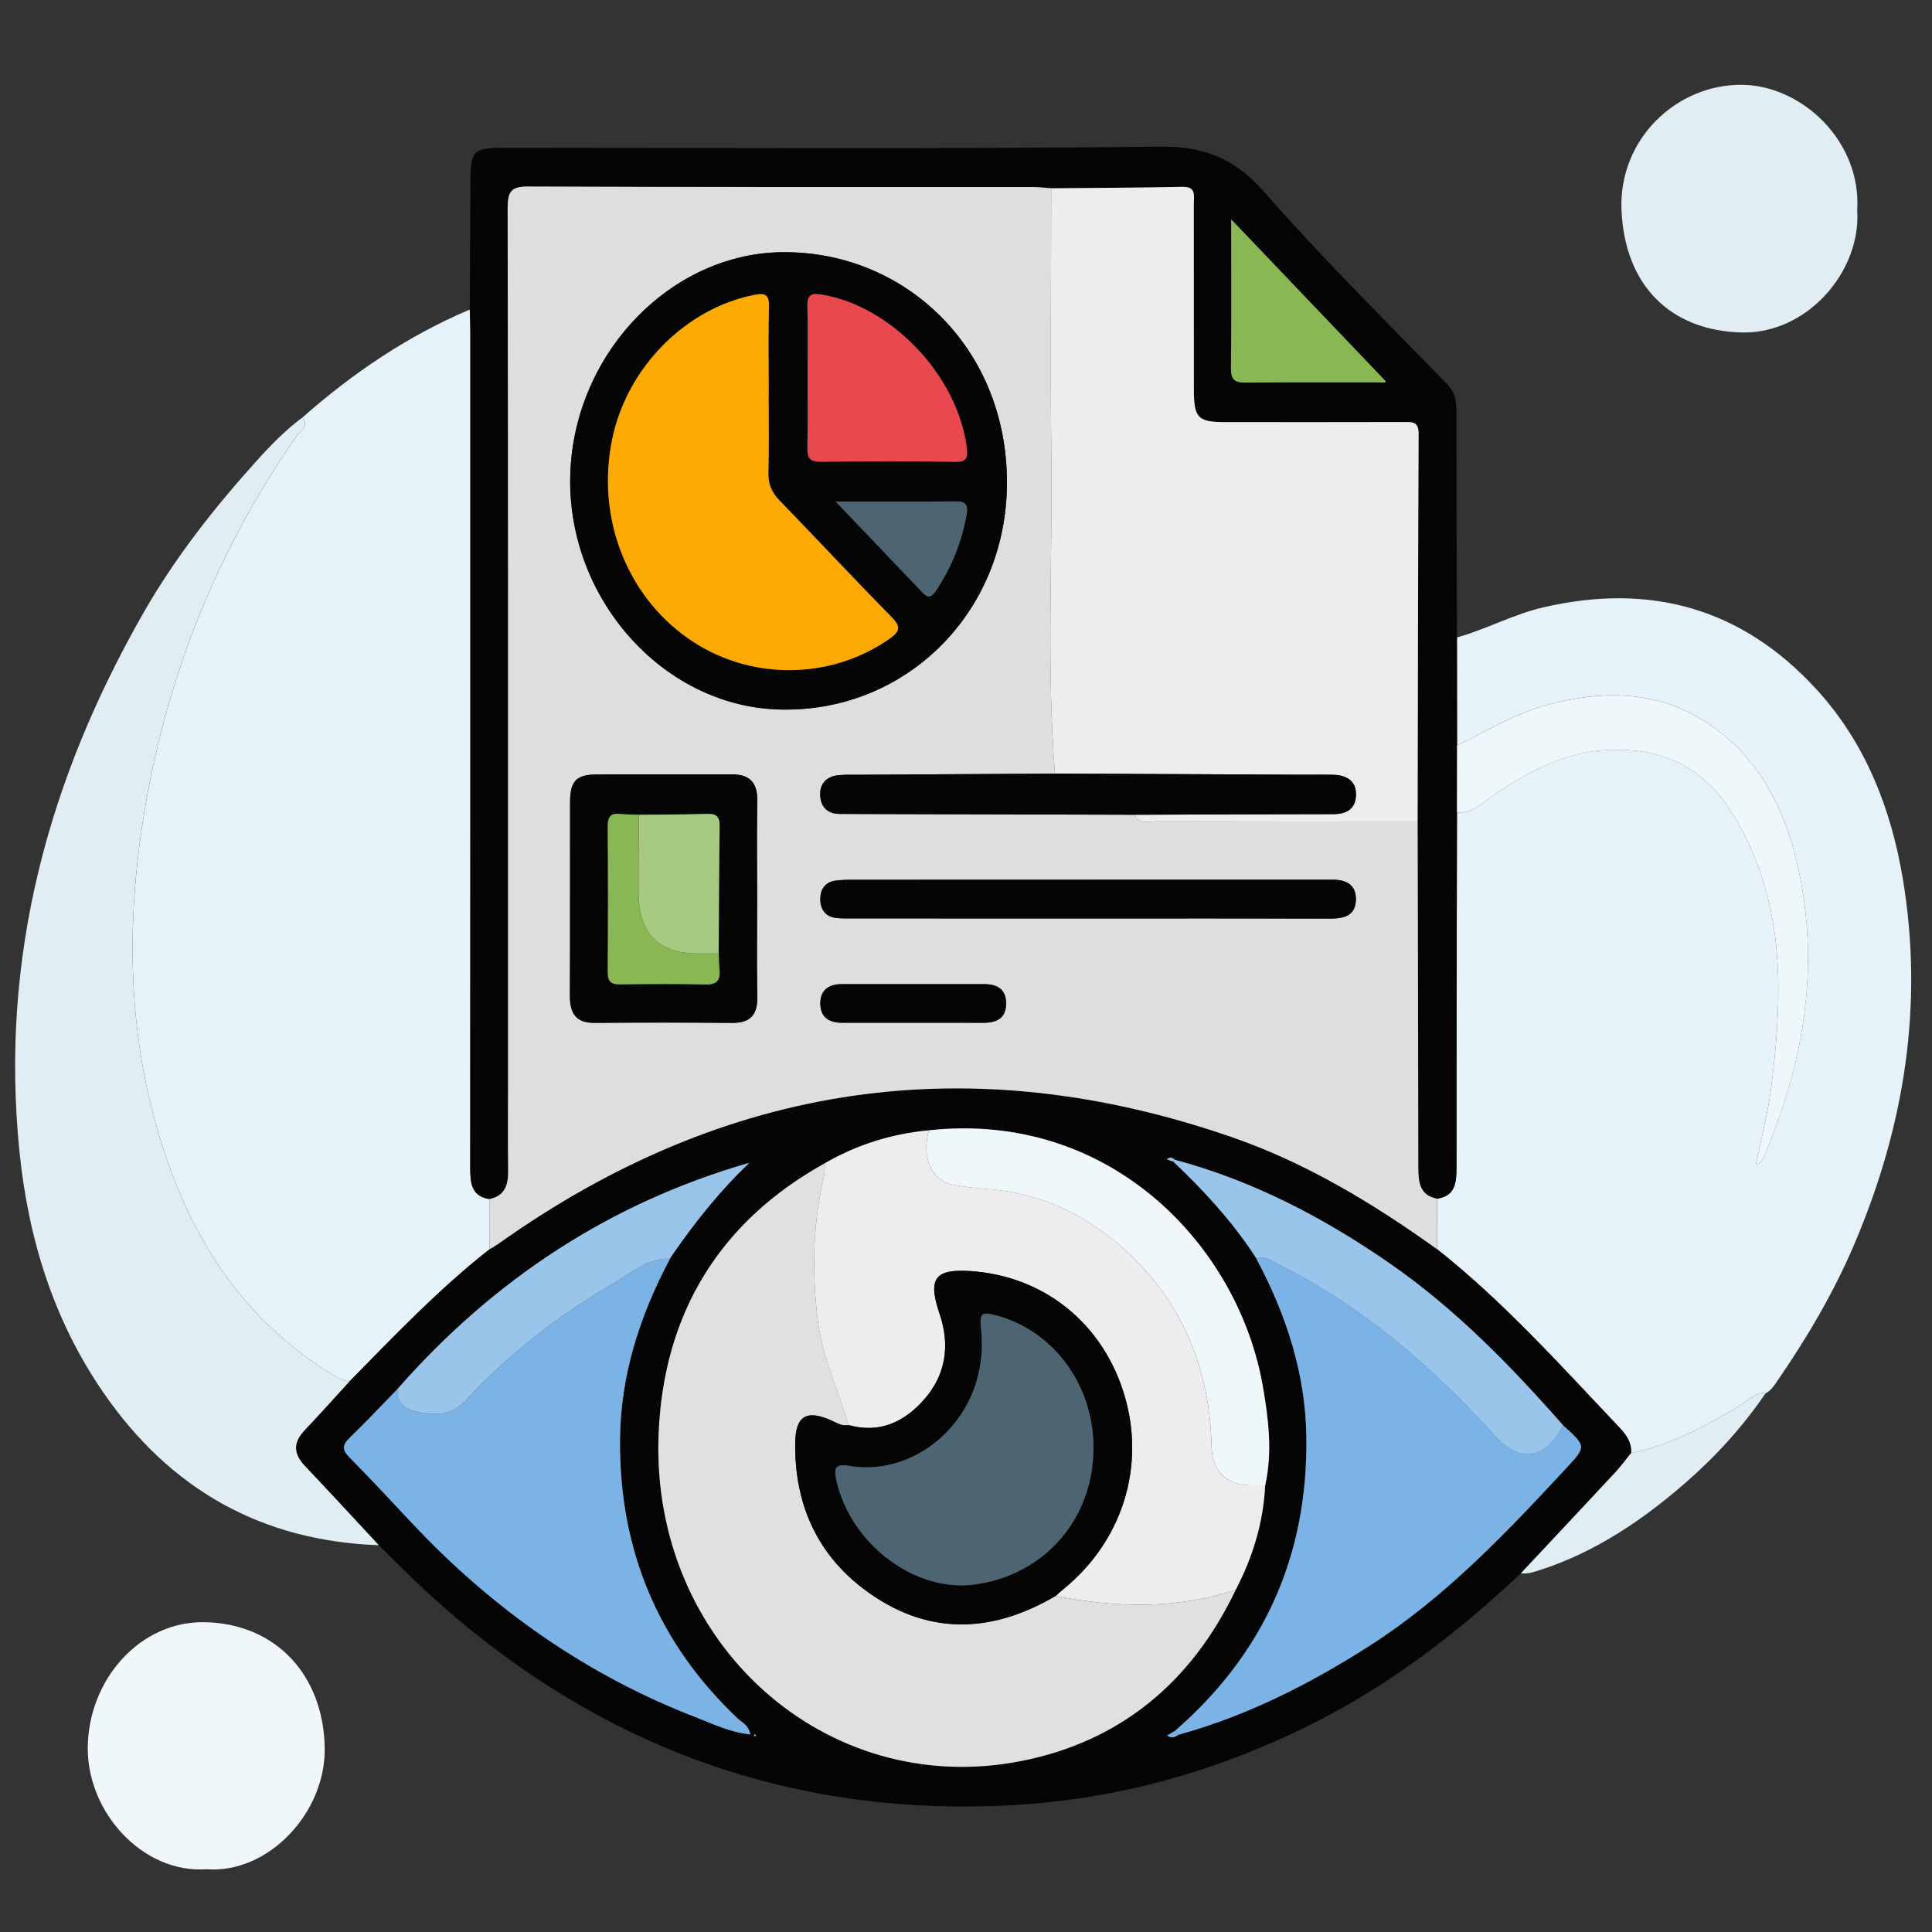<?xml version="1.0" encoding="UTF-8"?>
<svg xmlns="http://www.w3.org/2000/svg" xmlns:xlink="http://www.w3.org/1999/xlink" version="1.1" id="Layer_1" x="0px" y="0px" width="85px" height="85px" viewBox="0 0 85 85" xml:space="preserve">
<rect x="0" y="0" width="85" height="85" fill="#333333" stroke="none"/>
<path fill-rule="evenodd" clip-rule="evenodd" fill="#E5F2F9" d="M64.099,28.046c1.287-0.36,2.472-1.016,3.788-1.322  c4.669-1.085,8.736-0.012,12.06,3.637c2.099,2.305,3.24,5.16,3.762,8.26c0.941,5.595,0.076,10.944-2.123,16.11  c-0.914,2.149-2.082,4.121-3.387,6.019c-0.148,0.217-0.285,0.432-0.521,0.551c-0.411-0.075-0.665,0.25-0.969,0.434  c-1.563,0.948-3.149,1.835-4.95,2.196c0.035-0.524-0.263-0.862-0.584-1.202c-2.558-2.697-5.042-5.473-7.953-7.772  c0.002-0.74,0.003-1.481,0.004-2.22c0.778-0.11,0.852-0.675,0.852-1.351c-0.003-5.213,0.014-10.426,0.022-15.64  c0.712,0.049,1.178-0.474,1.706-0.829c1.494-1.003,3.081-1.829,4.865-1.92c3.455-0.178,5.193,1.593,6.447,4.531  c1.423,3.338,1.253,6.883,0.794,10.409c-0.142,1.085-0.425,2.151-0.658,3.302c0.145-0.087,0.202-0.104,0.233-0.143  c0.053-0.068,0.093-0.147,0.128-0.228c1.761-4.155,2.499-8.439,1.437-12.939c-0.581-2.457-1.72-4.579-3.755-6  c-2.282-1.591-4.803-1.602-7.375-0.873c-1.356,0.386-2.556,1.141-3.819,1.741C64.102,31.215,64.1,29.63,64.099,28.046z"></path>
<path fill-rule="evenodd" clip-rule="evenodd" fill="#E5F2F9" d="M13.301,18.371c2.23-1.968,4.655-3.603,7.367-4.753  c0.009,0.321,0.026,0.643,0.026,0.965c0.001,12.27,0.003,24.54-0.005,36.811c0,0.674,0.064,1.242,0.842,1.358  c0.002,0.736,0.004,1.474,0.006,2.211c-2.228,1.747-4.186,3.807-6.175,5.828c-0.183-0.064-0.382-0.104-0.549-0.201  c-3.422-2.021-5.758-5.059-7.191-8.817c-2.074-5.44-2.183-11.089-1.144-16.768c1.058-5.782,3.258-11.071,6.585-15.838  C13.2,18.971,13.628,18.762,13.301,18.371z"></path>
<path fill-rule="evenodd" clip-rule="evenodd" fill="#050506" d="M15.362,60.791c1.989-2.021,3.948-4.081,6.175-5.828  c0.141-0.087,0.289-0.169,0.426-0.266c10.014-7.11,20.771-8.637,32.242-4.666c3.256,1.127,6.199,2.906,9.017,4.925  c2.911,2.3,5.396,5.075,7.953,7.772c0.321,0.34,0.619,0.678,0.584,1.202c-0.231,0.285-0.449,0.586-0.699,0.854  c-1.378,1.481-2.765,2.955-4.147,4.433c-2.753,2.594-5.712,4.871-9.062,6.564c-4.229,2.139-8.68,3.387-13.37,3.641  c-9.826,0.528-18.42-2.662-25.795-9.467c-0.69-0.637-1.346-1.314-2.018-1.972c-1.083-1.163-2.158-2.335-3.251-3.485  c-0.51-0.538-0.53-1.032-0.012-1.577C14.068,62.224,14.71,61.504,15.362,60.791z M29.479,55.372c0.049-0.073,0.097-0.15,0.146-0.224  c0.995-1.432,2.077-2.785,3.348-3.992c-6.099,1.754-11.226,5.108-15.479,9.948c-0.697,0.716-1.379,1.448-2.099,2.139  c-0.346,0.334-0.35,0.544-0.007,0.89c0.928,0.934,1.822,1.904,2.724,2.863c3.577,3.816,7.727,6.717,12.528,8.567  c0.757,0.293,1.505,0.661,2.378,0.744c-0.093-0.427-0.385-0.533-0.582-0.72c-3.446-3.271-5.184-7.339-5.157-12.208  c0.015-2.874,0.878-5.512,2.201-8.002L29.479,55.372z M55.277,55.375l-0.002,0.007c1.299,2.432,2.156,5.013,2.198,7.818  c0.079,5.286-1.906,9.585-5.777,12.949c-0.115,0.067-0.229,0.134-0.344,0.201c0.173,0.15,0.337,0.081,0.497-0.027  c3.02-0.834,5.794-2.239,8.446-3.94c3.274-2.101,5.951-4.92,8.602-7.776c0.899-0.969,0.906-0.962-0.129-1.9  c-2.314-2.634-4.751-5.129-7.616-7.115c-2.929-2.03-6.042-3.649-9.463-4.564c-0.112-0.101-0.227-0.14-0.35-0.018  c0.093,0.03,0.185,0.063,0.277,0.095c1.298,1.229,2.511,2.538,3.516,4.045C55.181,55.225,55.229,55.301,55.277,55.375z   M55.664,65.347c0.324-1.458,0.147-2.908-0.104-4.351c-1.069-6.171-6.697-12.139-14.692-11.268  c-1.619,0.153-3.147,0.623-4.573,1.446c-4.585,2.545-7.115,6.564-7.32,11.95c-0.351,9.158,7.359,16.054,15.963,14.352  c4.295-0.85,7.461-3.41,9.429-7.532C55.113,68.51,55.585,66.988,55.664,65.347z M33.215,76.394c0.019-0.017,0.038-0.032,0.056-0.048  c-0.017-0.02-0.034-0.038-0.05-0.057c-0.02,0.025-0.038,0.052-0.058,0.076C33.181,76.374,33.198,76.383,33.215,76.394z"></path>
<path fill-rule="evenodd" clip-rule="evenodd" fill="#E0EDF3" d="M15.362,60.791c-0.652,0.713-1.294,1.433-1.958,2.131  c-0.518,0.545-0.498,1.039,0.012,1.577c1.093,1.15,2.169,2.322,3.251,3.485c-5.104-0.183-9.169-2.407-12.154-6.767  c-2.166-3.165-3.27-6.724-3.658-10.568c-0.864-8.563,1.276-16.358,5.44-23.657c1.41-2.472,3.15-4.671,5.023-6.748  c0.599-0.664,1.252-1.329,1.981-1.873c0.328,0.391-0.101,0.6-0.238,0.795c-3.327,4.767-5.527,10.057-6.585,15.838  c-1.039,5.679-0.93,11.328,1.144,16.768c1.433,3.759,3.77,6.797,7.191,8.817C14.979,60.688,15.179,60.727,15.362,60.791z"></path>
<path fill-rule="evenodd" clip-rule="evenodd" fill="#040504" d="M21.531,52.752c-0.778-0.116-0.843-0.685-0.842-1.358  c0.009-12.271,0.006-24.541,0.005-36.811c0-0.322-0.017-0.644-0.026-0.965c0.009-1.846,0.021-3.692,0.027-5.54  c0.004-1.477,0.097-1.576,1.548-1.576c9.58,0,19.159,0.061,28.737-0.05c1.944-0.023,3.315,0.481,4.644,1.997  c2.572,2.935,5.35,5.675,8.063,8.474c0.346,0.358,0.387,0.737,0.388,1.186c0.003,3.313,0.017,6.625,0.025,9.938  c0.001,1.583,0.003,3.168,0.004,4.753c-0.001,0.982-0.002,1.964-0.003,2.947c-0.009,5.214-0.025,10.427-0.022,15.64  c0,0.676-0.073,1.24-0.852,1.351c-0.77-0.144-0.825-0.729-0.826-1.393c-0.003-5.067-0.019-10.136-0.03-15.204  c0.012-5.683,0.018-11.365,0.044-17.047c0.003-0.542-0.265-0.526-0.628-0.525c-2.63,0.007-5.262,0.004-7.892,0.003  c-1.186-0.001-1.367-0.185-1.368-1.41c-0.003-2.724,0.001-5.449-0.003-8.174c-0.001-0.356,0.123-0.779-0.489-0.767  c-1.928,0.041-3.856,0.045-5.785,0.063c-0.277-0.02-0.555-0.055-0.832-0.055c-7.39-0.003-14.778,0.01-22.168-0.022  c-0.747-0.003-0.916,0.195-0.914,0.964c0.025,12.716,0.018,25.432,0.018,38.148c0,1.406-0.011,2.813,0.004,4.218  C22.364,52.171,22.18,52.624,21.531,52.752z M54.167,9.65c0,2.226,0.015,4.387-0.01,6.547c-0.006,0.521,0.183,0.639,0.638,0.635  c1.957-0.02,3.914-0.008,5.87-0.011c0.128-0.001,0.289,0.037,0.302-0.046C58.69,14.388,56.462,12.054,54.167,9.65z"></path>
<path fill-rule="evenodd" clip-rule="evenodd" fill="#EFF7FB" d="M9.087,82.239c-2.821,0.194-5.264-2.52-5.226-5.379  c0.04-2.991,2.321-5.564,5.185-5.49c3.114,0.081,5.182,2.342,5.24,5.518C14.34,79.748,11.806,82.444,9.087,82.239z"></path>
<path fill-rule="evenodd" clip-rule="evenodd" fill="#E0EDF3" d="M81.709,9.249c0.179,2.711-2.224,5.455-5.088,5.378  c-3.182-0.085-5.15-2.12-5.282-5.401c-0.127-3.12,2.447-5.544,5.34-5.494C79.294,3.779,81.902,6.224,81.709,9.249z"></path>
<path fill-rule="evenodd" clip-rule="evenodd" fill="#E0EDF3" d="M66.912,69.218c1.383-1.478,2.77-2.951,4.147-4.433  c0.25-0.269,0.468-0.569,0.699-0.854c1.801-0.361,3.387-1.248,4.95-2.196c0.304-0.184,0.558-0.509,0.969-0.434  c-1.007,1.479-2.199,2.783-3.526,3.938c-1.898,1.652-3.955,3.037-6.341,3.817C67.516,69.152,67.228,69.258,66.912,69.218z"></path>
<path fill-rule="evenodd" clip-rule="evenodd" fill="#DEDEDE" d="M62.369,36.14c0.012,5.068,0.027,10.137,0.03,15.204  c0.001,0.663,0.057,1.249,0.826,1.393c-0.001,0.738-0.002,1.479-0.004,2.22c-2.817-2.019-5.761-3.798-9.017-4.925  c-11.471-3.971-22.229-2.444-32.242,4.666c-0.137,0.097-0.285,0.179-0.426,0.266c-0.002-0.737-0.004-1.475-0.006-2.211  c0.649-0.128,0.833-0.581,0.826-1.217c-0.015-1.405-0.004-2.812-0.004-4.218c0-12.716,0.007-25.432-0.018-38.148  c-0.002-0.769,0.167-0.967,0.914-0.964c7.39,0.033,14.778,0.019,22.168,0.022c0.277,0,0.555,0.036,0.832,0.055  c-0.001,3.929-0.04,7.859,0.006,11.788c0.055,4.654-0.213,9.313,0.158,13.964c-2.91,0.018-5.82,0.034-8.73,0.052  c-0.28,0.002-0.562-0.012-0.838,0.024c-0.484,0.064-0.783,0.373-0.758,0.882c0.023,0.497,0.31,0.803,0.817,0.815  c0.252,0.004,0.504,0.003,0.757,0.004c4.086,0.01,8.173,0.022,12.26,0.033c0.223,0.461,0.635,0.287,0.97,0.288  C54.715,36.145,58.542,36.141,62.369,36.14z M34.804,11.1c-5.077-0.184-9.551,4.318-9.714,9.776  c-0.162,5.39,4.005,10.131,9.082,10.335c5.561,0.223,10.142-4.171,10.129-10.015C44.287,15.37,39.958,11.24,34.804,11.1z   M33.311,39.543c0-1.437-0.019-2.873,0.007-4.308c0.014-0.833-0.362-1.167-1.119-1.165c-1.986,0.006-3.975-0.006-5.961,0.005  c-0.885,0.007-1.154,0.291-1.156,1.212c-0.007,2.843,0.007,5.684-0.008,8.527c-0.004,0.799,0.292,1.195,1.088,1.188  c2.015-0.017,4.03-0.017,6.046,0.001c0.773,0.007,1.127-0.32,1.112-1.153C33.291,42.416,33.311,40.978,33.311,39.543z   M47.862,40.408c3.553,0,7.105-0.005,10.659,0.004c0.594,0.002,1.124-0.116,1.134-0.839c0.009-0.723-0.521-0.884-1.113-0.87  c-0.111,0.003-0.224,0.001-0.336,0.001c-6.882,0-13.765-0.001-20.646,0.001c-0.279,0-0.562,0.002-0.835,0.045  c-0.425,0.066-0.635,0.383-0.635,0.8c0,0.458,0.229,0.782,0.696,0.835c0.25,0.028,0.502,0.021,0.754,0.021  C40.98,40.409,44.422,40.408,47.862,40.408z M40.154,44.996c1.032,0,2.064-0.004,3.096,0.002c0.572,0.003,1.02-0.178,1.014-0.865  c-0.004-0.634-0.42-0.834-0.96-0.834c-2.092-0.001-4.185,0-6.277,0c-0.557,0-0.945,0.254-0.936,0.866  c0.01,0.615,0.417,0.835,0.966,0.832C38.09,44.992,39.122,44.996,40.154,44.996z"></path>
<path fill-rule="evenodd" clip-rule="evenodd" fill="#EFF7FB" d="M64.1,35.746c0.001-0.982,0.002-1.965,0.003-2.947  c1.264-0.601,2.463-1.355,3.819-1.741c2.572-0.729,5.093-0.718,7.375,0.873c2.035,1.421,3.174,3.542,3.755,6  c1.063,4.5,0.324,8.784-1.437,12.939c-0.035,0.08-0.075,0.159-0.128,0.228c-0.031,0.039-0.089,0.056-0.233,0.143  c0.233-1.15,0.517-2.217,0.658-3.302c0.459-3.526,0.629-7.071-0.794-10.409c-1.254-2.938-2.992-4.709-6.447-4.531  c-1.784,0.092-3.371,0.917-4.865,1.92C65.277,35.272,64.812,35.795,64.1,35.746z"></path>
<path fill-rule="evenodd" clip-rule="evenodd" fill="#E0E0E0" d="M54.367,69.944c-1.968,4.122-5.134,6.683-9.429,7.532  c-8.604,1.702-16.314-5.193-15.963-14.352c0.205-5.386,2.735-9.405,7.32-11.95c-0.015,0.202-0.003,0.41-0.049,0.604  c-0.478,2.037-0.523,4.079-0.286,6.166c0.191,1.688,0.898,3.177,1.377,4.753c-0.3,0.063-0.544-0.109-0.797-0.219  c-1.069-0.466-1.54-0.173-1.555,1.014c-0.031,2.676,0.96,4.871,3.028,6.428c2.716,2.045,5.562,1.98,8.428,0.296  C49.103,70.738,51.75,70.805,54.367,69.944z"></path>
<path fill-rule="evenodd" clip-rule="evenodd" fill="#EDEDED" d="M54.367,69.944c-2.617,0.86-5.265,0.794-7.927,0.271  c0.13-0.111,0.256-0.227,0.388-0.334c2.55-2.101,3.568-5.346,2.652-8.46c-0.93-3.173-3.521-5.276-6.77-5.498  c-1.596-0.107-1.899,0.33-1.37,1.889c0.47,1.382,0.269,2.682-0.686,3.764c-0.885,1.003-1.981,1.499-3.318,1.121  c-0.479-1.576-1.187-3.065-1.377-4.753c-0.237-2.087-0.192-4.129,0.286-6.166c0.046-0.193,0.034-0.401,0.049-0.604  c1.426-0.823,2.954-1.293,4.573-1.446c-0.336,1.215,0.118,2.231,1.093,2.406c0.519,0.092,1.044,0.146,1.57,0.188  c2.375,0.185,4.423,1.215,6.154,2.846c2.375,2.236,3.538,5.105,3.618,8.449c0.026,1.097,0.625,1.71,1.688,1.729  c0.224,0.005,0.446,0,0.672,0C55.585,66.988,55.113,68.51,54.367,69.944z"></path>
<path fill-rule="evenodd" clip-rule="evenodd" fill="#7BB3E6" d="M29.479,55.378c-1.323,2.49-2.186,5.128-2.201,8.002  c-0.027,4.869,1.71,8.937,5.157,12.208c0.197,0.187,0.489,0.293,0.582,0.72c-0.873-0.083-1.622-0.451-2.378-0.744  c-4.801-1.851-8.951-4.751-12.528-8.567c-0.902-0.959-1.796-1.93-2.724-2.863c-0.343-0.346-0.339-0.556,0.007-0.89  c0.719-0.69,1.401-1.423,2.099-2.139c-0.029,0.523,0.251,0.86,0.686,0.967c0.824,0.2,1.634,0.28,2.322-0.467  c1.926-2.083,4.144-3.781,6.555-5.186C27.809,55.979,28.523,55.34,29.479,55.378z"></path>
<path fill-rule="evenodd" clip-rule="evenodd" fill="#7BB3E6" d="M68.769,62.706c1.035,0.938,1.028,0.932,0.129,1.9  c-2.65,2.856-5.327,5.676-8.602,7.776c-2.652,1.701-5.427,3.106-8.446,3.94c-0.051-0.059-0.103-0.115-0.153-0.174  c3.871-3.364,5.856-7.663,5.777-12.949c-0.042-2.806-0.899-5.387-2.198-7.818c0.365-0.146,0.645,0.084,0.943,0.232  c3.686,1.827,6.769,4.482,9.556,7.559C66.896,64.41,67.991,64.214,68.769,62.706z"></path>
<path fill-rule="evenodd" clip-rule="evenodd" fill="#EFF7FB" d="M55.664,65.347c-0.226,0-0.448,0.005-0.672,0  c-1.063-0.019-1.662-0.632-1.688-1.729c-0.08-3.344-1.243-6.213-3.618-8.449c-1.731-1.631-3.779-2.661-6.154-2.846  c-0.525-0.042-1.051-0.097-1.57-0.188c-0.976-0.175-1.429-1.191-1.093-2.406c7.995-0.871,13.623,5.097,14.692,11.268  C55.812,62.438,55.988,63.889,55.664,65.347z"></path>
<path fill-rule="evenodd" clip-rule="evenodd" fill="#9AC5EB" d="M68.769,62.706c-0.777,1.508-1.873,1.704-2.994,0.467  c-2.787-3.076-5.87-5.731-9.556-7.559c-0.299-0.148-0.578-0.379-0.943-0.232c0,0,0.002-0.007,0.002-0.008  c-0.049-0.074-0.097-0.149-0.145-0.226c-1.005-1.507-2.218-2.816-3.516-4.045c0.023-0.025,0.048-0.053,0.073-0.078  c3.42,0.916,6.533,2.535,9.462,4.565C64.018,57.577,66.454,60.072,68.769,62.706z"></path>
<path fill-rule="evenodd" clip-rule="evenodd" fill="#9AC5EB" d="M29.479,55.378c-0.957-0.038-1.67,0.601-2.425,1.041  c-2.411,1.404-4.628,3.103-6.555,5.186c-0.688,0.747-1.499,0.667-2.322,0.467c-0.434-0.106-0.715-0.443-0.686-0.967  c4.254-4.84,9.381-8.194,15.479-9.948c-1.271,1.207-2.353,2.561-3.348,3.992c-0.049,0.073-0.097,0.15-0.146,0.224L29.479,55.378z"></path>
<path fill-rule="evenodd" clip-rule="evenodd" fill="#7BB3E6" d="M51.85,76.323c-0.16,0.108-0.324,0.178-0.497,0.027  c0.114-0.067,0.229-0.134,0.344-0.201C51.747,76.208,51.799,76.265,51.85,76.323z"></path>
<path fill-rule="evenodd" clip-rule="evenodd" fill="#9AC5EB" d="M51.617,51.104c-0.093-0.032-0.185-0.064-0.277-0.095  c0.123-0.122,0.237-0.083,0.351,0.017C51.665,51.051,51.641,51.078,51.617,51.104z"></path>
<path fill-rule="evenodd" clip-rule="evenodd" fill="#7BB3E6" d="M29.479,55.372c0.049-0.073,0.097-0.15,0.146-0.224  C29.575,55.222,29.527,55.299,29.479,55.372z"></path>
<path fill-rule="evenodd" clip-rule="evenodd" fill="#7BB3E6" d="M55.133,55.148c0.048,0.076,0.096,0.151,0.145,0.226  C55.229,55.301,55.181,55.225,55.133,55.148z"></path>
<path fill-rule="evenodd" clip-rule="evenodd" fill="#7BB3E6" d="M33.215,76.394c-0.017-0.011-0.034-0.02-0.052-0.028  c0.02-0.024,0.038-0.051,0.058-0.076c0.017,0.019,0.034,0.037,0.05,0.057C33.252,76.361,33.233,76.377,33.215,76.394z"></path>
<path fill-rule="evenodd" clip-rule="evenodd" fill="#EDEDED" d="M62.369,36.14c-3.827,0.001-7.654,0.005-11.48-0.006  c-0.335-0.001-0.747,0.173-0.97-0.288c2.912-0.01,5.822-0.027,8.732-0.027c0.557,0,0.972-0.201,1.005-0.803  c0.034-0.663-0.414-0.91-0.987-0.927c-0.446-0.014-0.896-0.002-1.343-0.004c-3.639-0.016-7.276-0.034-10.914-0.05  c-0.371-4.651-0.104-9.31-0.158-13.964c-0.046-3.928-0.007-7.858-0.006-11.788c1.929-0.018,3.857-0.022,5.785-0.063  c0.612-0.012,0.488,0.411,0.489,0.767c0.004,2.725,0,5.45,0.003,8.174c0.001,1.225,0.183,1.409,1.368,1.41  c2.63,0.001,5.262,0.004,7.892-0.003c0.363-0.001,0.631-0.018,0.628,0.525C62.387,24.774,62.381,30.457,62.369,36.14z"></path>
<path fill-rule="evenodd" clip-rule="evenodd" fill="#88B754" d="M54.167,9.65c2.295,2.404,4.523,4.738,6.8,7.125  c-0.013,0.083-0.174,0.045-0.302,0.046c-1.956,0.003-3.913-0.009-5.87,0.011c-0.455,0.004-0.644-0.113-0.638-0.635  C54.182,14.037,54.167,11.876,54.167,9.65z"></path>
<path fill-rule="evenodd" clip-rule="evenodd" fill="#040504" d="M34.804,11.1c5.154,0.14,9.483,4.27,9.497,10.096  c0.013,5.843-4.569,10.238-10.129,10.015c-5.077-0.204-9.244-4.945-9.082-10.335C25.252,15.418,29.727,10.916,34.804,11.1z   M33.817,17.28c0.001,0,0.002,0,0.003,0c0-1.259-0.024-2.52,0.01-3.778c0.016-0.551-0.169-0.621-0.634-0.531  c-3.034,0.592-5.618,3.201-6.265,6.355c-0.698,3.403,0.605,6.831,3.328,8.751c2.654,1.871,6.234,1.866,8.861,0.037  c0.537-0.374,0.49-0.577,0.066-1.009c-1.646-1.673-3.249-3.393-4.882-5.08c-0.342-0.353-0.513-0.716-0.498-1.232  C33.839,19.624,33.817,18.451,33.817,17.28z M35.53,16.633c0,1.024,0.017,2.049-0.008,3.074c-0.012,0.455,0.125,0.612,0.57,0.608  c1.986-0.021,3.972-0.028,5.958,0.003c0.509,0.007,0.535-0.217,0.483-0.63c-0.403-3.167-3.334-6.242-6.407-6.731  c-0.424-0.068-0.617,0.01-0.603,0.514C35.549,14.524,35.53,15.578,35.53,16.633z M36.763,22.065c1.376,1.44,2.61,2.727,3.838,4.021  c0.264,0.279,0.42,0.145,0.588-0.109c0.677-1.021,1.128-2.139,1.342-3.361c0.059-0.333-0.004-0.56-0.411-0.557  C40.405,22.073,38.688,22.065,36.763,22.065z"></path>
<path fill-rule="evenodd" clip-rule="evenodd" fill="#040504" d="M33.311,39.543c0,1.434-0.02,2.873,0.008,4.306  c0.015,0.833-0.338,1.16-1.112,1.153c-2.016-0.018-4.031-0.018-6.046-0.001c-0.795,0.008-1.092-0.389-1.088-1.188  c0.015-2.843,0.001-5.684,0.008-8.527c0.002-0.921,0.271-1.205,1.156-1.212c1.987-0.012,3.975,0.001,5.961-0.005  c0.757-0.002,1.133,0.332,1.119,1.165C33.292,36.671,33.311,38.107,33.311,39.543z M28.103,35.847  c-0.278-0.011-0.559-0.01-0.836-0.039c-0.398-0.042-0.535,0.128-0.532,0.548c0.015,2.135,0.015,4.27,0,6.405  c-0.003,0.432,0.157,0.553,0.543,0.547c1.257-0.016,2.515-0.025,3.771,0.005c0.49,0.011,0.657-0.184,0.605-0.667  c-0.025-0.229-0.024-0.464-0.035-0.698c0.012-1.867,0.014-3.736,0.041-5.605c0.006-0.434-0.166-0.546-0.547-0.536  C30.11,35.837,29.107,35.836,28.103,35.847z"></path>
<path fill-rule="evenodd" clip-rule="evenodd" fill="#050506" d="M46.412,34.034c3.638,0.017,7.275,0.034,10.914,0.05  c0.447,0.002,0.896-0.01,1.343,0.004c0.573,0.018,1.021,0.265,0.987,0.927c-0.033,0.602-0.448,0.803-1.005,0.803  c-2.91,0-5.82,0.017-8.732,0.027c-4.087-0.011-8.174-0.023-12.26-0.033c-0.253-0.001-0.505,0-0.757-0.004  c-0.507-0.012-0.793-0.318-0.817-0.815c-0.024-0.509,0.274-0.818,0.758-0.882c0.276-0.036,0.559-0.022,0.838-0.024  C40.592,34.068,43.502,34.052,46.412,34.034z"></path>
<path fill-rule="evenodd" clip-rule="evenodd" fill="#040504" d="M47.862,40.408c-3.44,0-6.882,0.001-10.323,0  c-0.252-0.001-0.505,0.007-0.754-0.021c-0.467-0.053-0.696-0.377-0.696-0.835c0-0.417,0.209-0.734,0.635-0.8  c0.274-0.043,0.557-0.045,0.835-0.045c6.882-0.002,13.765-0.001,20.646-0.001c0.112,0,0.225,0.002,0.336-0.001  c0.592-0.015,1.122,0.146,1.113,0.87c-0.01,0.723-0.54,0.842-1.134,0.839C54.968,40.403,51.415,40.408,47.862,40.408z"></path>
<path fill-rule="evenodd" clip-rule="evenodd" fill="#040504" d="M40.154,44.996c-1.033,0-2.064-0.004-3.097,0.001  c-0.549,0.003-0.957-0.217-0.966-0.832c-0.009-0.612,0.379-0.866,0.936-0.866c2.092,0,4.185-0.001,6.277,0  c0.54,0,0.956,0.2,0.96,0.834c0.006,0.688-0.441,0.868-1.014,0.865C42.218,44.992,41.187,44.996,40.154,44.996z"></path>
<path fill-rule="evenodd" clip-rule="evenodd" fill="#040504" d="M37.337,62.697c1.337,0.378,2.434-0.118,3.318-1.121  c0.954-1.082,1.155-2.382,0.686-3.764c-0.53-1.559-0.226-1.996,1.37-1.889c3.249,0.222,5.84,2.325,6.77,5.498  c0.916,3.114-0.103,6.359-2.652,8.46c-0.132,0.107-0.258,0.223-0.388,0.334c-2.866,1.685-5.711,1.749-8.428-0.296  c-2.067-1.557-3.059-3.752-3.028-6.428c0.015-1.187,0.486-1.479,1.555-1.014C36.793,62.588,37.038,62.761,37.337,62.697z   M48.109,63.716c0.007-2.799-1.779-5.2-4.323-5.854c-0.552-0.143-0.704-0.118-0.625,0.583c0.427,3.816-2.755,6.569-5.797,6.05  c-0.619-0.105-0.695,0.079-0.556,0.681c0.635,2.749,3.413,4.866,6.023,4.542C45.918,69.33,48.101,66.851,48.109,63.716z"></path>
<path fill-rule="evenodd" clip-rule="evenodd" fill="#FCA903" d="M33.817,17.28c0,1.171,0.022,2.344-0.01,3.514  c-0.015,0.517,0.156,0.88,0.498,1.232c1.633,1.687,3.236,3.406,4.882,5.08c0.424,0.432,0.471,0.635-0.066,1.009  c-2.627,1.83-6.208,1.834-8.861-0.037c-2.723-1.92-4.026-5.348-3.328-8.751c0.647-3.154,3.231-5.763,6.265-6.355  c0.464-0.09,0.649-0.021,0.634,0.531c-0.034,1.258-0.01,2.519-0.01,3.778C33.819,17.28,33.818,17.28,33.817,17.28z"></path>
<path fill-rule="evenodd" clip-rule="evenodd" fill="#EA484F" d="M35.53,16.633c0-1.055,0.019-2.109-0.008-3.163  c-0.014-0.504,0.179-0.582,0.603-0.514c3.073,0.489,6.004,3.565,6.407,6.731c0.052,0.413,0.026,0.638-0.483,0.63  c-1.986-0.031-3.972-0.024-5.958-0.003c-0.445,0.004-0.582-0.153-0.57-0.608C35.547,18.683,35.53,17.658,35.53,16.633z"></path>
<path fill-rule="evenodd" clip-rule="evenodd" fill="#4D6473" d="M36.763,22.065c1.925,0,3.642,0.007,5.357-0.005  c0.407-0.003,0.47,0.223,0.411,0.557c-0.214,1.222-0.665,2.34-1.342,3.361c-0.168,0.253-0.324,0.388-0.588,0.109  C39.374,24.792,38.139,23.505,36.763,22.065z"></path>
<path fill-rule="evenodd" clip-rule="evenodd" fill="#A6CA7F" d="M28.103,35.847c1.004-0.011,2.007-0.01,3.011-0.04  c0.382-0.011,0.553,0.102,0.547,0.536c-0.026,1.869-0.029,3.738-0.041,5.605c-0.305,0.002-0.61,0.004-0.916,0.004  c-1.743-0.003-2.61-0.897-2.612-2.704C28.091,38.115,28.099,36.982,28.103,35.847z"></path>
<path fill-rule="evenodd" clip-rule="evenodd" fill="#88B754" d="M28.103,35.847c-0.004,1.135-0.012,2.268-0.01,3.401  c0.002,1.807,0.869,2.701,2.612,2.704c0.306,0,0.611-0.002,0.916-0.004c0.011,0.234,0.01,0.47,0.035,0.698  c0.052,0.483-0.116,0.678-0.605,0.667c-1.256-0.03-2.515-0.021-3.771-0.005c-0.386,0.006-0.547-0.115-0.543-0.547  c0.015-2.136,0.015-4.271,0-6.405c-0.003-0.42,0.134-0.589,0.532-0.548C27.544,35.837,27.825,35.836,28.103,35.847z"></path>
<path fill-rule="evenodd" clip-rule="evenodd" fill="#4D6473" d="M48.109,63.716c-0.009,3.135-2.191,5.614-5.278,6.001  c-2.61,0.324-5.388-1.793-6.023-4.542c-0.139-0.602-0.063-0.786,0.556-0.681c3.042,0.52,6.224-2.233,5.797-6.05  c-0.079-0.701,0.073-0.726,0.625-0.583C46.33,58.516,48.116,60.917,48.109,63.716z"></path>
</svg>
